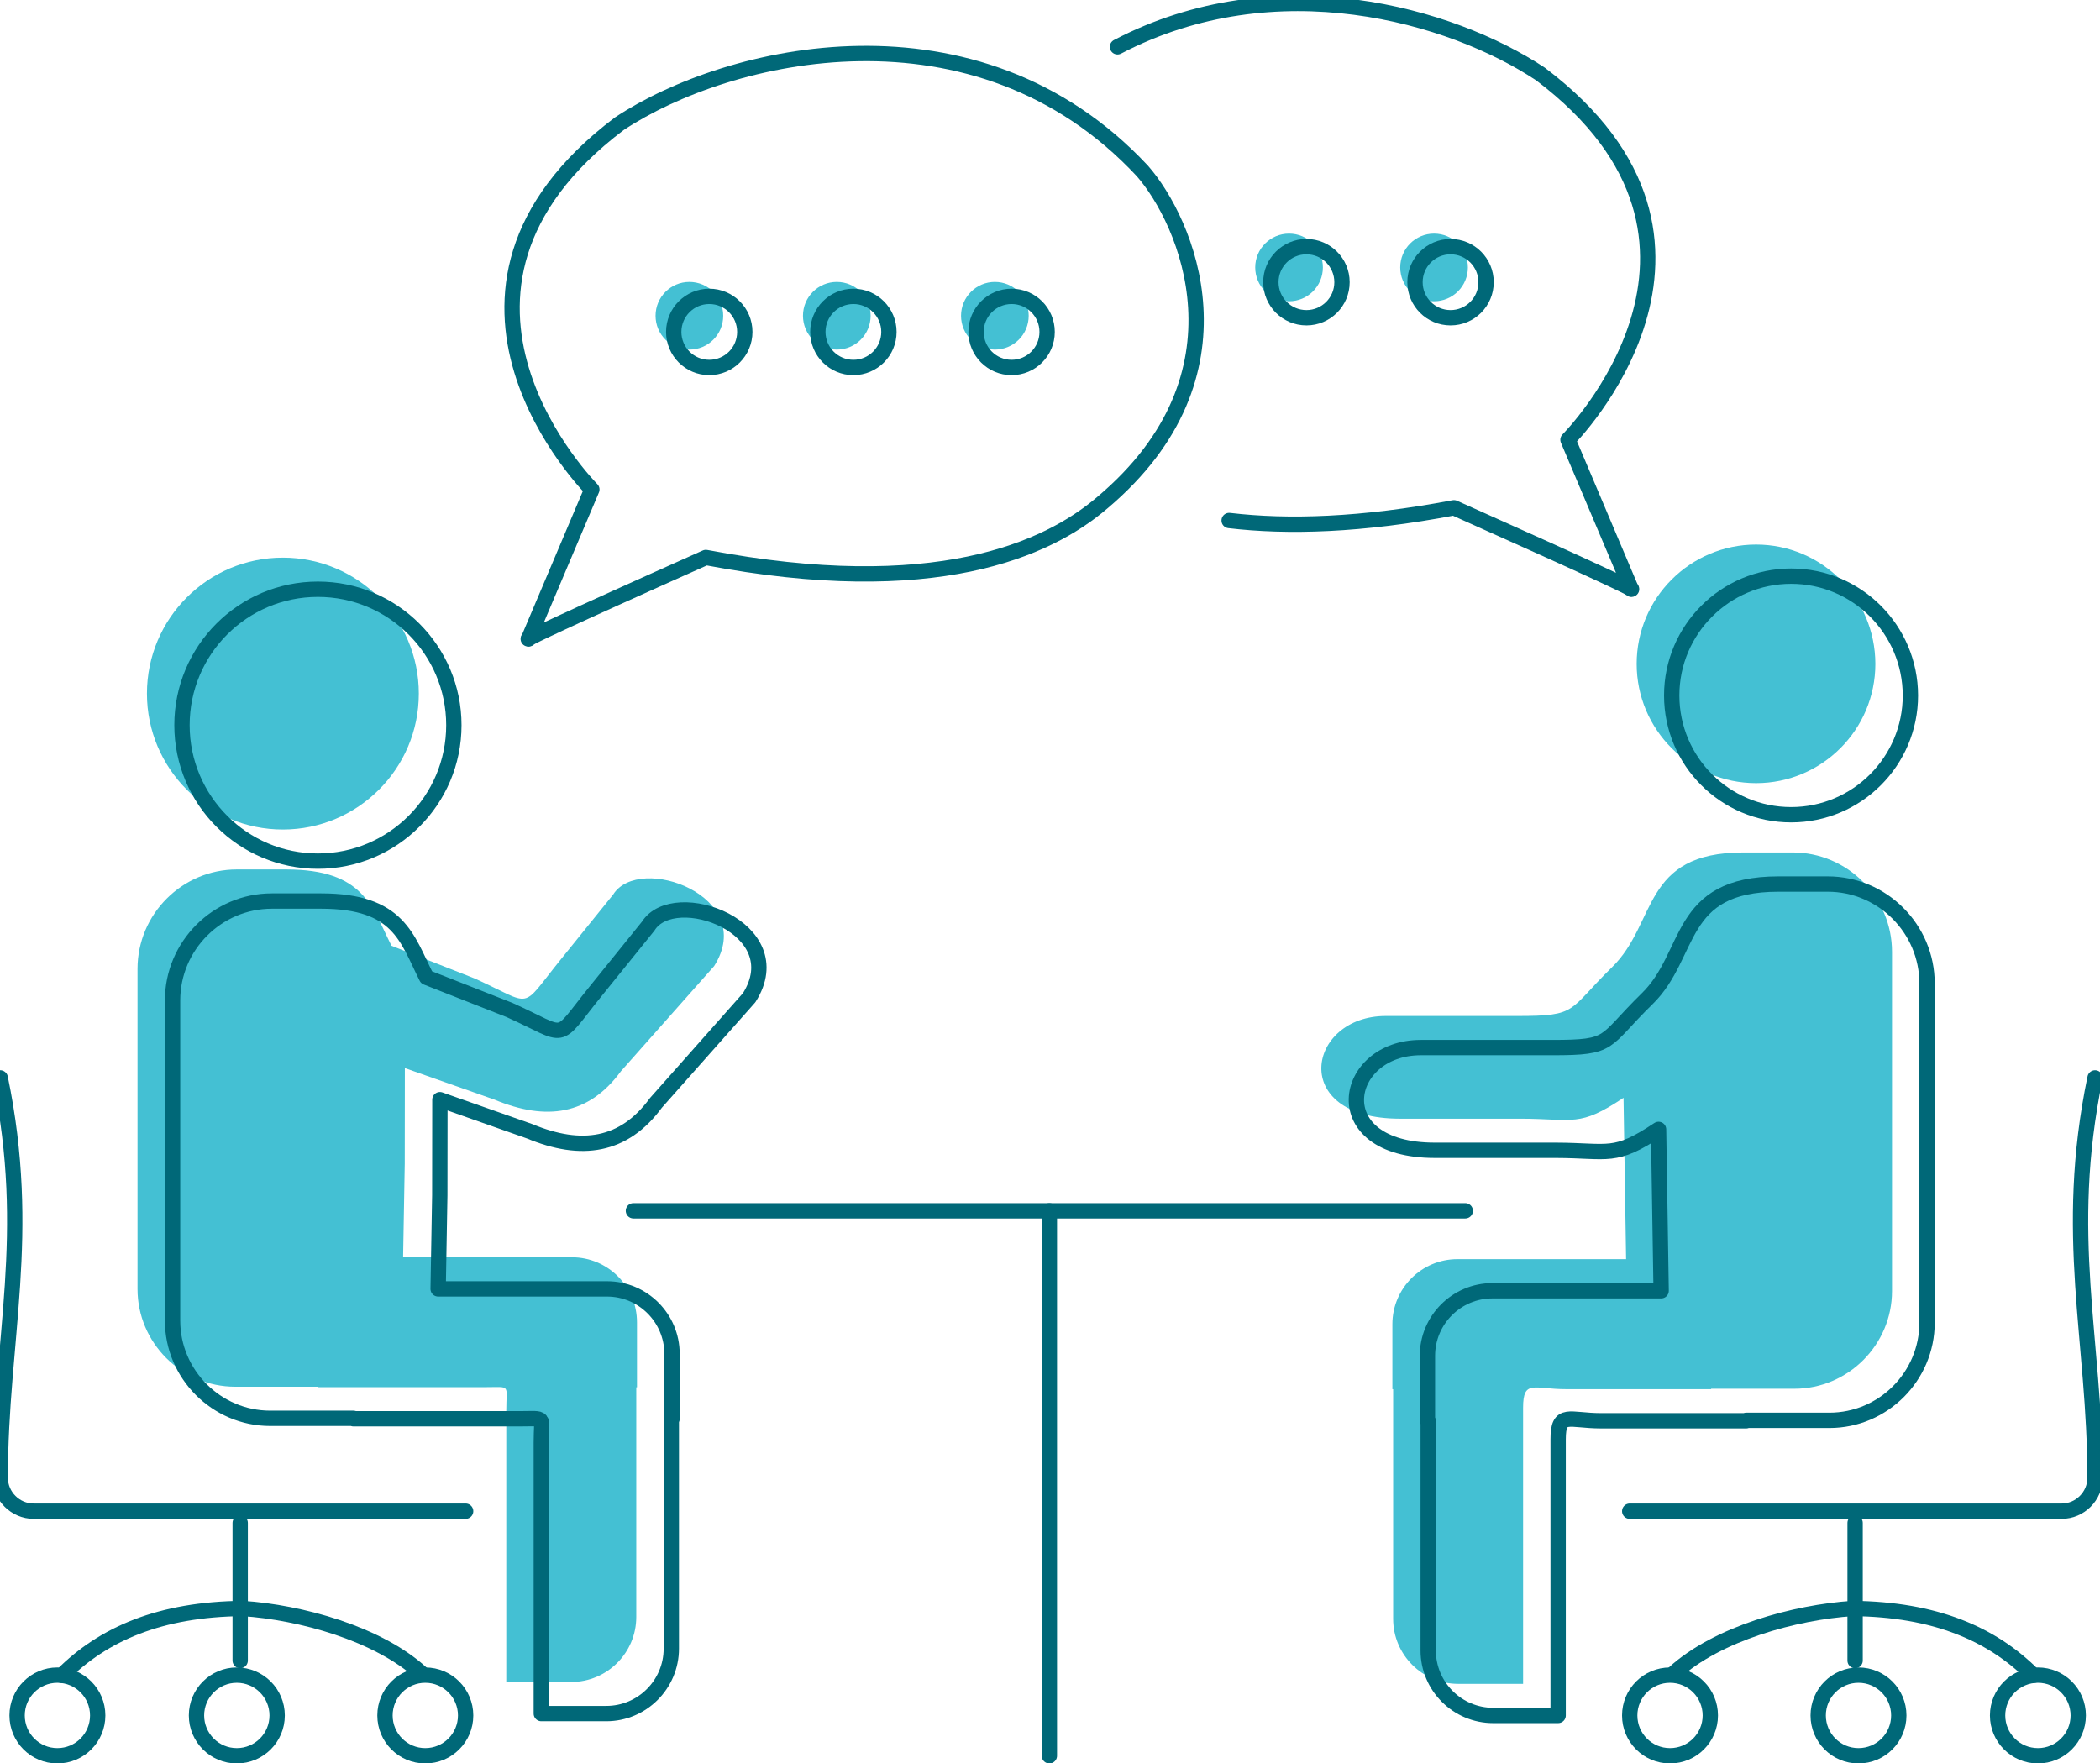 <?xml version="1.0" encoding="UTF-8" standalone="no"?>
<!DOCTYPE svg PUBLIC "-//W3C//DTD SVG 1.1//EN" "http://www.w3.org/Graphics/SVG/1.1/DTD/svg11.dtd">
<svg width="100%" height="100%" viewBox="0 0 131 110" version="1.1" xmlns="http://www.w3.org/2000/svg" xmlns:xlink="http://www.w3.org/1999/xlink" xml:space="preserve" xmlns:serif="http://www.serif.com/" style="fill-rule:evenodd;clip-rule:evenodd;stroke-linecap:round;stroke-linejoin:round;stroke-miterlimit:2;">
    <g transform="matrix(1,0,0,1,-272.724,-36.125)">
        <g transform="matrix(2.551,0,0,1,0,0)">
            <g transform="matrix(0.082,0,0,0.082,122.124,80.496)">
                <g transform="matrix(4.809,0,0,12.269,-1506.36,-1007.27)">
                    <circle cx="317.403" cy="57.576" r="2.098" style="fill:rgb(68,192,211);"/>
                </g>
                <g transform="matrix(4.809,0,0,12.269,-1462.4,-1007.27)">
                    <circle cx="317.403" cy="57.576" r="2.098" style="fill:rgb(68,192,211);"/>
                </g>
                <g transform="matrix(4.809,0,0,12.269,-1415.26,-1007.27)">
                    <circle cx="317.403" cy="57.576" r="2.098" style="fill:rgb(68,192,211);"/>
                </g>
                <g transform="matrix(4.809,0,0,12.269,-1327.53,-1044.03)">
                    <circle cx="317.403" cy="57.576" r="2.098" style="fill:rgb(68,192,211);"/>
                </g>
                <g transform="matrix(4.809,0,0,12.269,-1284.29,-1044.03)">
                    <circle cx="317.403" cy="57.576" r="2.098" style="fill:rgb(68,192,211);"/>
                </g>
                <g transform="matrix(1.633,0,0,4.167,-5743.74,-1326.93)">
                    <path d="M3477.58,401.05L3477.28,418.138L3508.12,418.138C3514.66,418.138 3519.99,423.463 3519.99,430.006L3519.99,441.875L3519.86,441.875L3519.86,483.812C3519.86,490.355 3514.53,495.68 3507.99,495.68L3496.12,495.68L3496.12,446.14C3496.12,441.239 3497.05,441.848 3492.3,441.848L3461.81,441.848L3461.81,441.769L3446.61,441.769C3436.8,441.769 3428.78,433.715 3428.78,423.939L3428.78,365.472C3428.78,355.484 3436.94,347.324 3446.92,347.324L3455.9,347.324C3470.16,347.324 3471.56,354.133 3475.16,361.259L3490.32,367.22C3501.29,372.174 3498.48,373.154 3505.95,363.909L3515.64,351.908C3520.39,344.331 3542.14,352.252 3534.08,364.968L3517.05,384.175C3511.19,392.176 3503.43,393.288 3494,389.367L3477.6,383.592L3477.58,401.05Z" style="fill:rgb(68,192,211);"/>
                </g>
                <g transform="matrix(1.633,0,0,4.167,-5743.74,-1326.93)">
                    <path d="M3455.32,290.393C3469.02,290.393 3480.15,301.52 3480.15,315.216C3480.15,328.913 3469.02,340.039 3455.32,340.039C3441.63,340.039 3430.5,328.913 3430.5,315.216C3430.5,301.52 3441.6,290.393 3455.32,290.393Z" style="fill:rgb(68,192,211);"/>
                </g>
                <g transform="matrix(1.633,0,0,4.167,-5743.74,-1326.93)">
                    <path d="M3724.36,288.005C3712.34,288.005 3702.55,297.769 3702.55,309.787C3702.55,321.806 3712.32,331.569 3724.36,331.569C3736.38,331.569 3746.14,321.806 3746.14,309.787C3746.12,297.769 3736.38,288.005 3724.36,288.005Z" style="fill:rgb(68,192,211);"/>
                </g>
                <g transform="matrix(1.633,0,0,4.167,-5743.74,-1326.93)">
                    <path d="M3700.15,389.021L3700.62,418.479L3669.81,418.479C3663.27,418.479 3657.94,423.805 3657.94,430.348L3657.94,442.216L3658.08,442.216L3658.08,484.153C3658.08,490.697 3663.4,496.022 3669.95,496.022L3681.81,496.022L3681.81,445.607C3681.81,440.389 3683.77,442.216 3689.66,442.216L3716.15,442.216L3716.15,442.137L3731.35,442.137C3741.18,442.137 3749.18,434.083 3749.18,424.308L3749.18,362.369C3749.18,352.382 3741.02,344.222 3731.04,344.222L3722.05,344.222C3703.38,344.222 3706.35,357.097 3698.05,365.177C3689.89,373.151 3691.93,374.079 3680.78,374.079L3656.73,374.079C3642.37,374.079 3638.87,392.835 3659.29,392.835L3681.34,392.835C3691.19,392.862 3692.04,394.425 3700.15,389.021Z" style="fill:rgb(68,192,211);"/>
                </g>
                <g transform="matrix(1.633,0,0,4.167,-5733.29,-1302.89)">
                    <path d="M3477.58,401.05L3477.28,418.138L3508.12,418.138C3514.66,418.138 3519.99,423.463 3519.99,430.006L3519.99,441.875L3519.86,441.875L3519.86,483.812C3519.86,490.355 3514.53,495.68 3507.99,495.68L3496.12,495.68L3496.12,446.14C3496.12,441.239 3497.05,441.848 3492.3,441.848L3461.81,441.848L3461.81,441.769L3446.61,441.769C3436.8,441.769 3428.78,433.715 3428.78,423.939L3428.78,365.472C3428.78,355.484 3436.94,347.324 3446.92,347.324L3455.9,347.324C3470.16,347.324 3471.56,354.133 3475.16,361.259L3490.32,367.22C3501.29,372.174 3498.48,373.154 3505.95,363.909L3515.64,351.908C3520.39,344.331 3542.14,352.252 3534.08,364.968L3517.05,384.175C3511.19,392.176 3503.43,393.288 3494,389.367L3477.6,383.592L3477.58,401.05Z" style="fill:none;stroke:rgb(0,104,120);stroke-width:2.8px;"/>
                </g>
                <g transform="matrix(1.633,0,0,4.167,-5733.29,-1302.89)">
                    <path d="M3455.32,290.393C3469.02,290.393 3480.15,301.52 3480.15,315.216C3480.15,328.913 3469.02,340.039 3455.32,340.039C3441.63,340.039 3430.5,328.913 3430.5,315.216C3430.5,301.52 3441.6,290.393 3455.32,290.393Z" style="fill:none;stroke:rgb(0,104,120);stroke-width:2.8px;"/>
                </g>
                <g transform="matrix(1.633,0,0,4.167,-5733.29,-1302.89)">
                    <path d="M3512.94,403.883L3664.85,403.883" style="fill:none;stroke:rgb(0,104,120);stroke-width:2.8px;"/>
                </g>
                <g transform="matrix(1.633,0,0,4.167,-5733.29,-1302.89)">
                    <path d="M3588.9,403.883L3588.9,503.385" style="fill:none;stroke:rgb(0,104,120);stroke-width:2.8px;"/>
                </g>
                <g transform="matrix(1.633,0,0,4.167,-5733.29,-1302.89)">
                    <path d="M3724.36,288.005C3712.34,288.005 3702.55,297.769 3702.55,309.787C3702.55,321.806 3712.32,331.569 3724.36,331.569C3736.38,331.569 3746.14,321.806 3746.14,309.787C3746.12,297.769 3736.38,288.005 3724.36,288.005Z" style="fill:none;stroke:rgb(0,104,120);stroke-width:2.8px;"/>
                </g>
                <g transform="matrix(1.633,0,0,4.167,-5733.29,-1302.89)">
                    <path d="M3700.15,389.021L3700.62,418.479L3669.81,418.479C3663.27,418.479 3657.94,423.805 3657.94,430.348L3657.94,442.216L3658.08,442.216L3658.08,484.153C3658.08,490.697 3663.4,496.022 3669.95,496.022L3681.81,496.022L3681.81,445.607C3681.81,440.389 3683.77,442.216 3689.66,442.216L3716.15,442.216L3716.15,442.137L3731.35,442.137C3741.18,442.137 3749.18,434.083 3749.18,424.308L3749.18,362.369C3749.18,352.382 3741.02,344.222 3731.04,344.222L3722.05,344.222C3703.38,344.222 3706.35,357.097 3698.05,365.177C3689.89,373.151 3691.93,374.079 3680.78,374.079L3656.73,374.079C3642.37,374.079 3638.87,392.835 3659.29,392.835L3681.34,392.835C3691.19,392.862 3692.04,394.425 3700.15,389.021Z" style="fill:none;stroke:rgb(0,104,120);stroke-width:2.8px;"/>
                </g>
                <g transform="matrix(1.633,0,0,4.167,-5733.29,-1302.89)">
                    <path d="M3735.61,476.489C3725.04,477.178 3710.88,481.072 3702.98,488.278" style="fill:none;stroke:rgb(0,104,120);stroke-width:2.8px;"/>
                </g>
                <g transform="matrix(1.633,0,0,4.167,-5733.29,-1302.89)">
                    <path d="M3694.88,458.722L3773.77,458.722C3777.11,458.722 3779.86,455.967 3779.86,452.628C3779.86,427.355 3773.9,408.36 3779.86,379.616" style="fill:none;stroke:rgb(0,104,120);stroke-width:2.8px;"/>
                </g>
                <g transform="matrix(1.633,0,0,4.167,-5733.29,-1302.89)">
                    <path d="M3768.6,488.706C3761,481.076 3750.6,476.648 3735.61,476.489" style="fill:none;stroke:rgb(0,104,120);stroke-width:2.8px;"/>
                </g>
                <g transform="matrix(1.633,0,0,4.167,-5733.29,-1302.89)">
                    <path d="M3709.6,496.022C3709.6,500.089 3706.31,503.385 3702.24,503.385C3698.17,503.385 3694.88,500.089 3694.88,496.022C3694.88,491.955 3698.17,488.659 3702.24,488.659C3706.31,488.659 3709.6,491.955 3709.6,496.022Z" style="fill:none;stroke:rgb(0,104,120);stroke-width:2.8px;"/>
                </g>
                <g transform="matrix(1.633,0,0,4.167,-5733.29,-1302.89)">
                    <path d="M3776.79,496.022C3776.79,500.089 3773.49,503.385 3769.43,503.385C3765.36,503.385 3762.06,500.089 3762.06,496.022C3762.06,491.955 3765.36,488.659 3769.43,488.659C3773.49,488.659 3776.79,491.955 3776.79,496.022Z" style="fill:none;stroke:rgb(0,104,120);stroke-width:2.8px;"/>
                </g>
                <g transform="matrix(1.633,0,0,4.167,-5733.29,-1302.89)">
                    <path d="M3744.02,496.022C3744.02,500.089 3740.73,503.385 3736.66,503.385C3732.59,503.385 3729.3,500.089 3729.3,496.022C3729.3,491.955 3732.59,488.659 3736.66,488.659C3740.73,488.659 3744.02,491.955 3744.02,496.022Z" style="fill:none;stroke:rgb(0,104,120);stroke-width:2.8px;"/>
                </g>
                <g transform="matrix(1.633,0,0,4.167,-5733.29,-1302.89)">
                    <path d="M3736.04,460.865L3736.04,486.003" style="fill:none;stroke:rgb(0,104,120);stroke-width:2.8px;"/>
                </g>
                <g transform="matrix(1.633,0,0,4.167,-5733.29,-1302.89)">
                    <path d="M3474.19,488.278C3466.3,481.072 3452.13,477.178 3441.56,476.489" style="fill:none;stroke:rgb(0,104,120);stroke-width:2.8px;"/>
                </g>
                <g transform="matrix(1.633,0,0,4.167,-5733.29,-1302.89)">
                    <path d="M3397.31,379.616C3403.27,408.36 3397.31,427.355 3397.31,452.628C3397.31,455.967 3400.07,458.722 3403.41,458.722L3482.3,458.722" style="fill:none;stroke:rgb(0,104,120);stroke-width:2.8px;"/>
                </g>
                <g transform="matrix(1.633,0,0,4.167,-5733.29,-1302.89)">
                    <path d="M3441.56,476.489C3426.57,476.648 3416.17,481.076 3408.57,488.706" style="fill:none;stroke:rgb(0,104,120);stroke-width:2.8px;"/>
                </g>
                <g transform="matrix(1.633,0,0,4.167,-5733.29,-1302.89)">
                    <path d="M3467.57,496.022C3467.57,500.089 3470.87,503.385 3474.93,503.385C3479,503.385 3482.3,500.089 3482.3,496.022C3482.3,491.955 3479,488.659 3474.93,488.659C3470.87,488.659 3467.57,491.955 3467.57,496.022Z" style="fill:none;stroke:rgb(0,104,120);stroke-width:2.8px;"/>
                </g>
                <g transform="matrix(1.633,0,0,4.167,-5733.29,-1302.89)">
                    <path d="M3400.39,496.022C3400.39,500.089 3403.68,503.385 3407.75,503.385C3411.82,503.385 3415.11,500.089 3415.11,496.022C3415.11,491.955 3411.82,488.659 3407.75,488.659C3403.68,488.659 3400.39,491.955 3400.39,496.022Z" style="fill:none;stroke:rgb(0,104,120);stroke-width:2.8px;"/>
                </g>
                <g transform="matrix(1.633,0,0,4.167,-5733.29,-1302.89)">
                    <path d="M3433.15,496.022C3433.15,500.089 3436.45,503.385 3440.51,503.385C3444.58,503.385 3447.88,500.089 3447.88,496.022C3447.88,491.955 3444.58,488.659 3440.51,488.659C3436.45,488.659 3433.15,491.955 3433.15,496.022Z" style="fill:none;stroke:rgb(0,104,120);stroke-width:2.8px;"/>
                </g>
                <g transform="matrix(1.633,0,0,4.167,-5733.29,-1302.89)">
                    <path d="M3441.13,460.865L3441.13,486.003" style="fill:none;stroke:rgb(0,104,120);stroke-width:2.8px;"/>
                </g>
                <g transform="matrix(1.633,0,0,4.167,-5733.29,-1302.89)">
                    <path d="M3493.79,299.47L3493.82,299.4C3493.63,299.519 3493.79,299.47 3493.79,299.47Z" style="fill:none;stroke:rgb(0,104,120);stroke-width:2.8px;"/>
                </g>
                <g transform="matrix(1.633,0,0,4.167,-5733.29,-1302.89)">
                    <path d="M3582,249.906C3578.42,249.906 3575.51,247 3575.51,243.415C3575.51,239.829 3578.42,236.922 3582,236.922C3585.59,236.922 3588.49,239.829 3588.49,243.415C3588.49,247 3585.59,249.906 3582,249.906ZM3553.11,249.906C3549.52,249.906 3546.62,247 3546.62,243.415C3546.62,239.829 3549.52,236.922 3553.11,236.922C3556.69,236.922 3559.6,239.829 3559.6,243.415C3559.6,247 3556.69,249.906 3553.11,249.906ZM3526.79,249.906C3523.21,249.906 3520.3,247 3520.3,243.415C3520.3,239.829 3523.21,236.922 3526.79,236.922C3530.38,236.922 3533.28,239.829 3533.28,243.415C3533.28,247 3530.38,249.906 3526.79,249.906ZM3605.88,214.016C3575.51,181.482 3530.17,192.276 3510.37,205.398C3469.44,236.277 3505.35,272.182 3505.35,272.182L3493.82,299.4C3494.45,299.004 3498.95,296.744 3526.17,284.596C3567.84,292.515 3588.51,283.211 3598.57,274.594C3626.36,251.187 3613.85,223.097 3605.88,214.016Z" style="fill:none;stroke:rgb(0,104,120);stroke-width:2.8px;"/>
                </g>
                <g transform="matrix(1.633,0,0,4.167,-5733.29,-1302.89)">
                    <path d="M3695.17,290.394L3695.14,290.323C3695.33,290.442 3695.17,290.394 3695.17,290.394Z" style="fill:none;stroke:rgb(0,104,120);stroke-width:2.8px;"/>
                </g>
                <g transform="matrix(1.633,0,0,4.167,-5733.29,-1302.89)">
                    <path d="M3629.35,234.338C3629.35,230.752 3632.26,227.846 3635.85,227.846C3639.43,227.846 3642.34,230.752 3642.34,234.338C3642.34,237.923 3639.43,240.83 3635.85,240.83C3632.26,240.83 3629.35,237.923 3629.35,234.338ZM3655.67,234.338C3655.67,230.752 3658.58,227.846 3662.16,227.846C3665.75,227.846 3668.65,230.752 3668.65,234.338C3668.65,237.923 3665.75,240.83 3662.16,240.83C3658.58,240.83 3655.67,237.923 3655.67,234.338ZM3621.73,277.847C3632.42,279.11 3645.87,278.733 3662.78,275.519C3690,287.667 3694.51,289.927 3695.14,290.323L3683.61,263.105C3683.61,263.105 3719.51,227.2 3678.58,196.322C3662.32,185.544 3630.3,176.235 3601.34,191.36" style="fill:none;stroke:rgb(0,104,120);stroke-width:2.8px;"/>
                </g>
            </g>
        </g>
    </g>
</svg>
